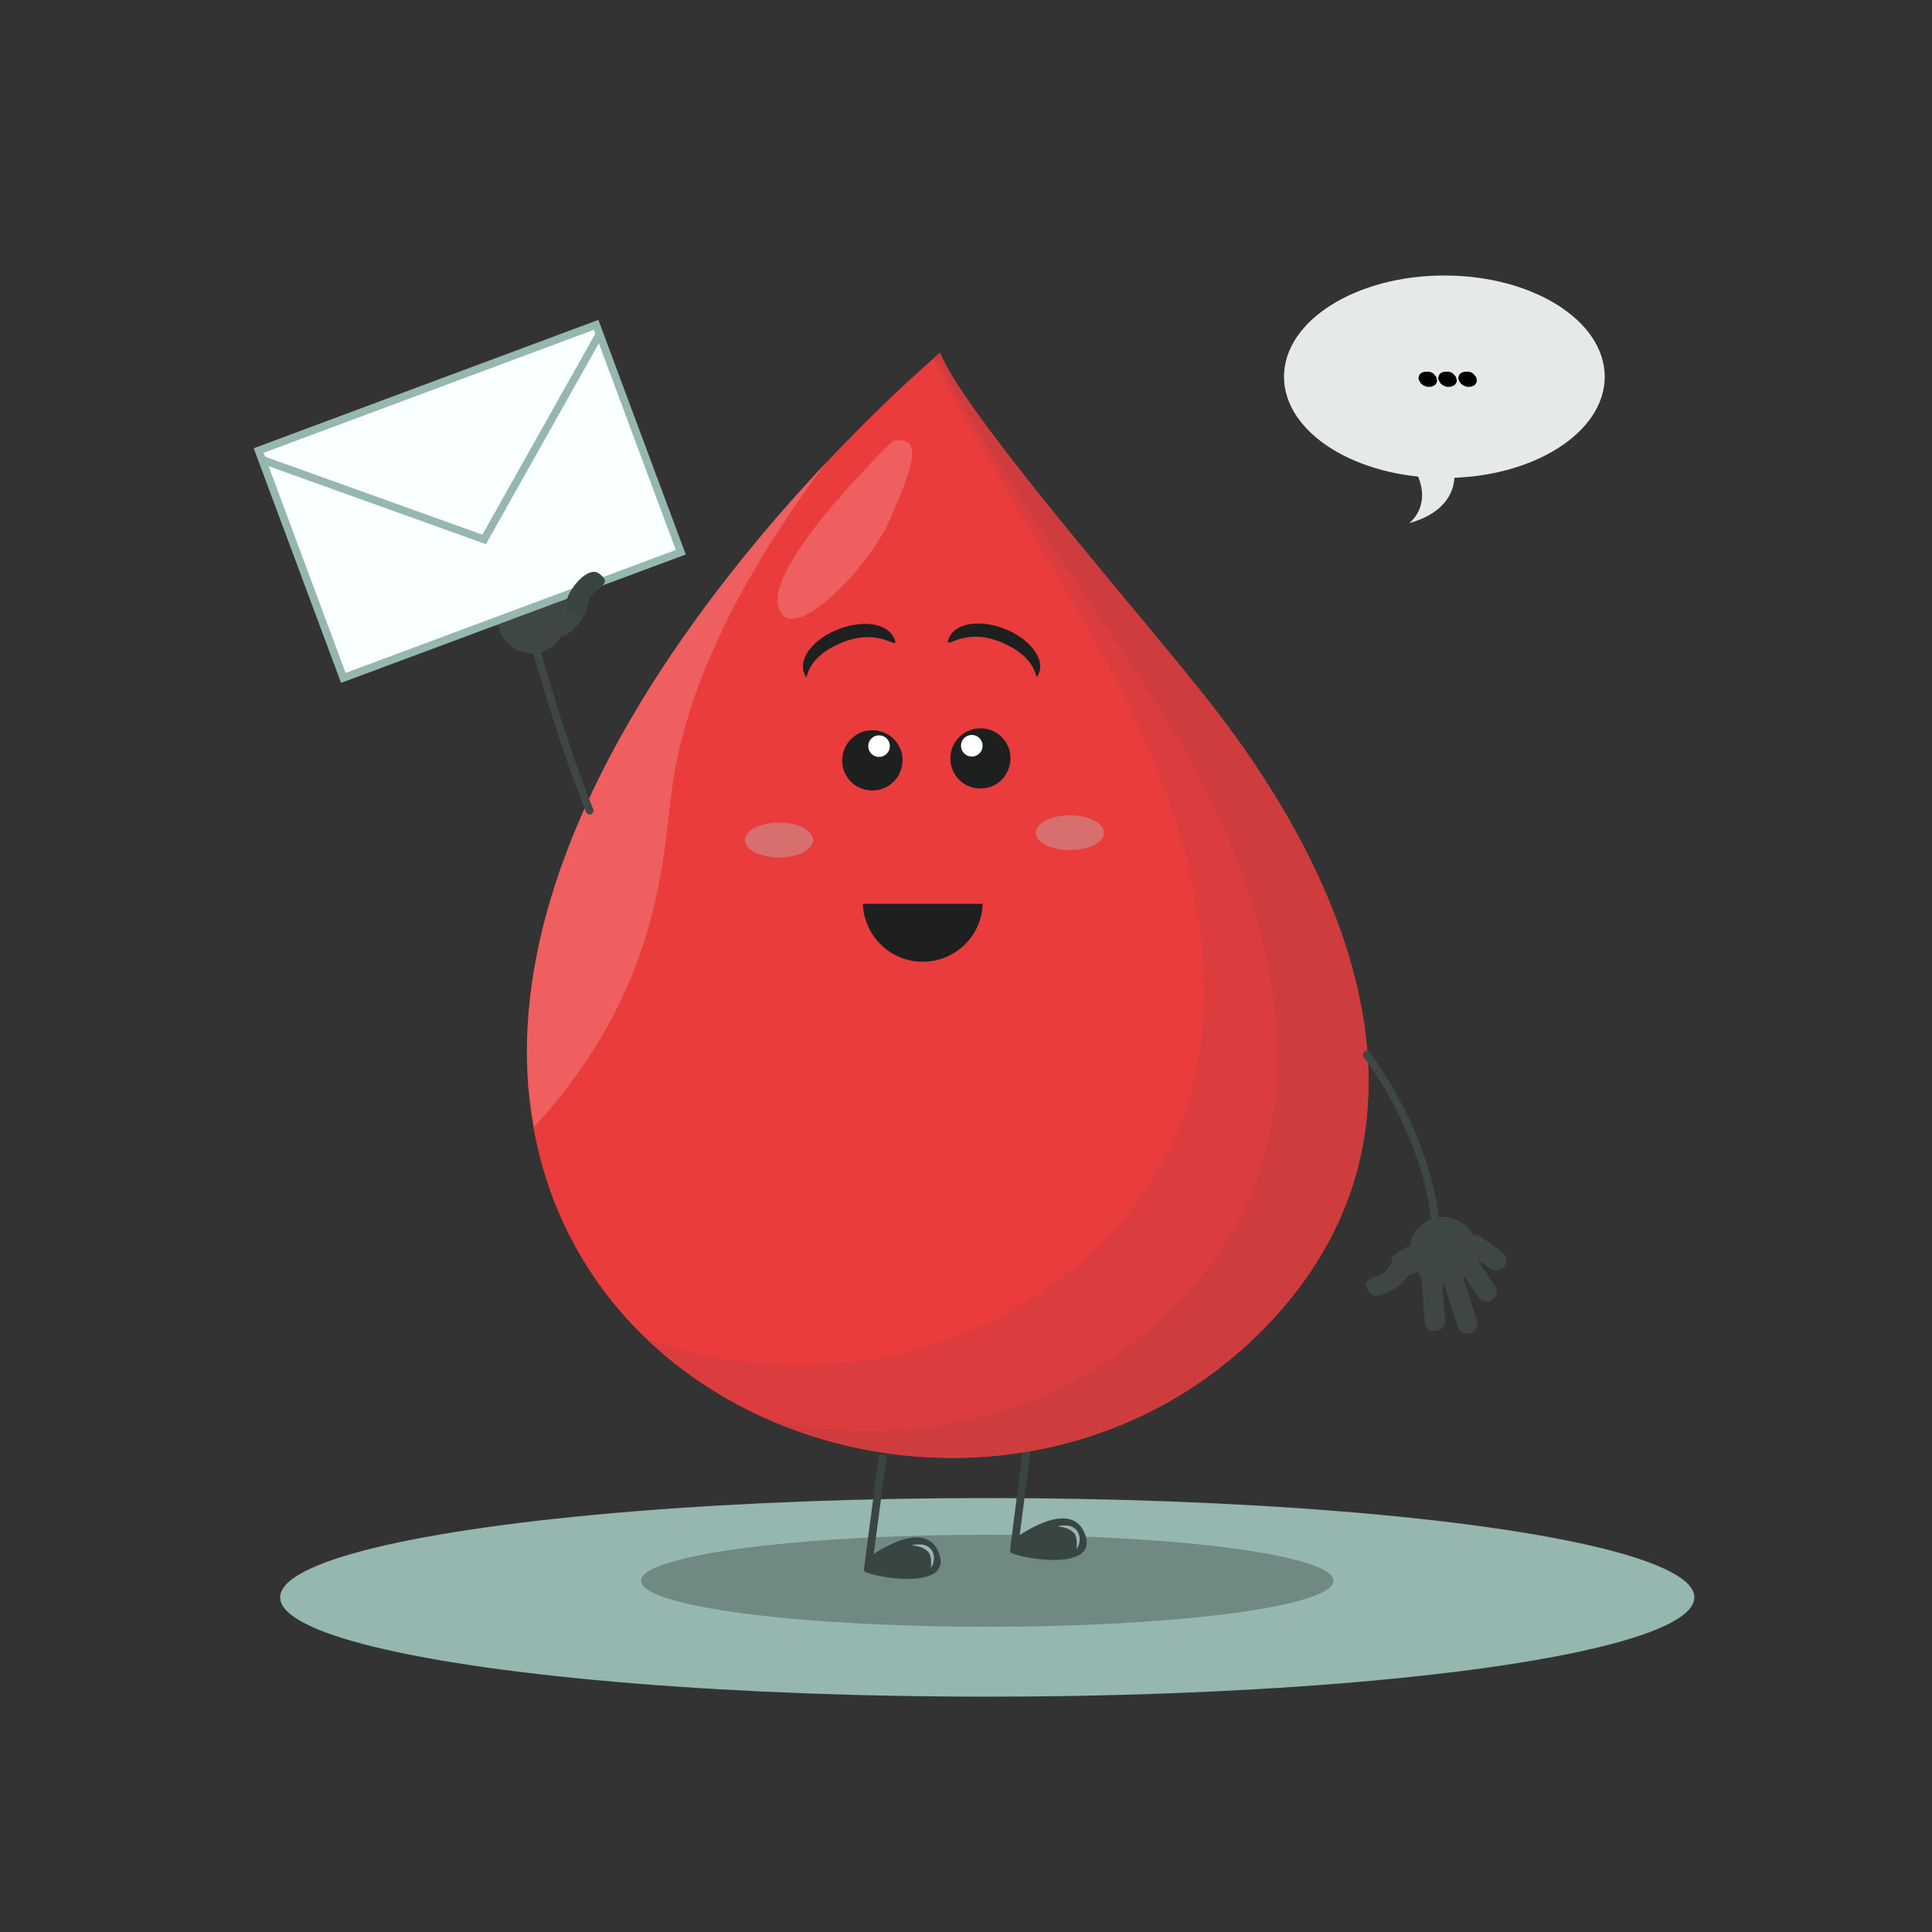 <?xml version="1.0" encoding="UTF-8"?>
<!-- Generator: Adobe Illustrator 25.3.0, SVG Export Plug-In . SVG Version: 6.00 Build 0)  -->
<svg xmlns="http://www.w3.org/2000/svg" xmlns:xlink="http://www.w3.org/1999/xlink" version="1.1" x="0px" y="0px" viewBox="0 0 500 500" style="enable-background:new 0 0 500 500;" xml:space="preserve">
<rect x="0" y="0" width="500" height="500" fill="#333333" stroke="none"/>
<style type="text/css">
	.st0{display:none;}
	.st1{display:inline;fill:#FAFFFF;}
	.st2{fill:#95B7AF;}
	.st3{fill:#708983;}
	.st4{fill:#B08920;}
	.st5{fill:#3E4744;}
	.st6{fill:none;stroke:#3E4744;stroke-width:2;stroke-linecap:round;stroke-linejoin:round;stroke-miterlimit:10;}
	.st7{fill:#0072B8;}
	.st8{fill:#003CA2;}
	.st9{fill:#601000;}
	.st10{fill:#384542;}
	.st11{fill:none;stroke:#384542;stroke-width:2;stroke-linecap:round;stroke-linejoin:round;stroke-miterlimit:10;}
	.st12{fill:#EB3C3D;}
	.st13{opacity:0.18;}
	.st14{fill:#FFFFFF;}
	.st15{fill:#DB3C3D;}
	.st16{fill:#CE3C3D;}
	.st17{fill:#D86F6F;}
	.st18{fill:#1D201F;}
	.st19{fill:none;stroke:#000000;stroke-width:3;stroke-miterlimit:10;}
	.st20{fill:#E6E9E9;}
	.st21{fill:none;stroke:#FFFFFF;stroke-width:3;stroke-linecap:round;stroke-linejoin:round;stroke-miterlimit:10;}
	.st22{fill:#ECEFEF;stroke:#847294;stroke-width:3;stroke-linecap:round;stroke-linejoin:round;stroke-miterlimit:10;}
	.st23{fill:#D00000;}
	.st24{fill:none;stroke:#384542;stroke-width:2;stroke-miterlimit:10;}
	.st25{fill:none;stroke:#847294;stroke-width:3;stroke-linecap:round;stroke-linejoin:round;stroke-miterlimit:10;}
	.st26{fill:#CFDFDB;}
	.st27{fill:#008AE7;}
	.st28{fill:#151A19;}
	.st29{fill:#F57070;}
	.st30{fill:#FAB7B7;}
	.st31{fill:#E79900;}
	.st32{fill:#E77200;}
	.st33{fill:#A0ADB0;}
	.st34{fill:#95B7E2;}
	.st35{fill:#337AC6;}
	.st36{fill:#AAC5E8;}
	.st37{fill:#8F9FB3;}
	.st38{fill:#BFD4EE;}
	.st39{fill:#669BD4;}
	.st40{fill:#81200D;}
	.st41{fill:#AD2B11;}
	.st42{fill:#EBB33D;}
	.st43{fill:#DB9F3D;}
	.st44{fill:#CE883D;}
	.st45{fill:#BDDEE9;}
	.st46{fill:#DE5A5E;}
	.st47{fill:none;stroke:#CA3E3F;stroke-width:2;stroke-linecap:round;stroke-linejoin:round;stroke-miterlimit:10;}
	.st48{fill:#DDA98B;stroke:#A67045;stroke-width:2;stroke-linecap:round;stroke-linejoin:round;stroke-miterlimit:10;}
	.st49{fill:#D1EFFF;stroke:#708983;stroke-width:2;stroke-linecap:round;stroke-linejoin:round;stroke-miterlimit:10;}
	.st50{fill:#DDA98B;}
	.st51{fill:none;stroke:#1D201F;stroke-width:2;stroke-miterlimit:10;}
	.st52{fill:none;stroke:#CA3E3F;stroke-width:8;stroke-linecap:round;stroke-linejoin:round;stroke-miterlimit:10;}
	.st53{fill:#ECB82B;}
	.st54{fill:#CA3E3F;}
	.st55{fill:#232524;}
	.st56{fill:#BF6F6F;}
	.st57{fill:#C25A5E;}
	.st58{fill:#FAFFFF;stroke:#95B7AF;stroke-width:2;stroke-miterlimit:10;}
	.st59{display:inline;}
	.st60{opacity:0.39;fill:#CA3E3F;enable-background:new    ;}
	.st61{opacity:0.24;fill:#CA3E3F;enable-background:new    ;}
	.st62{opacity:0.49;fill:#CA3E3F;enable-background:new    ;}
	.st63{opacity:0.18;fill:#FFFFFF;enable-background:new    ;}
</style>
<g id="BACKGROUND" class="st0">
	<rect class="st1" width="500" height="500"></rect>
</g>
<g id="Capa_2">
	<ellipse class="st2" cx="255.5" cy="413.4" rx="183" ry="25.7"></ellipse>
	<ellipse class="st3" cx="255.5" cy="409.1" rx="89.6" ry="11.9"></ellipse>
</g>
<g id="Calque_3">
	<ellipse class="st20" cx="373.8" cy="97.5" rx="41.5" ry="26.2"></ellipse>
	<path class="st20" d="M376.3,121.4c0,0,2.2,10-11.3,13.9c-2.1,1.1,6.8-3.4,1.1-13.9C361.9,113.6,376.3,121.4,376.3,121.4z"></path>
	<g>
		<path d="M380.1,96.2c0.2,0,0.4,0.1,0.7,0.2c0.4,0.2,0.7,0.5,1,0.9c0.2,0.2,0.3,0.5,0.4,1v0.1l0,0.3c-0.1,0.4-0.3,0.7-0.6,1    c-0.5,0.2-0.8,0.4-1.1,0.4h-0.8c-0.2,0-0.3,0-0.3-0.1c-0.3,0-0.8-0.3-1.3-0.7c-0.4-0.5-0.6-1-0.7-1.4c0-0.2,0.1-0.4,0.1-0.4    c0-0.2,0.1-0.4,0.3-0.7c0.3-0.3,0.7-0.5,1.2-0.6h0.9C380,96.1,380,96.2,380.1,96.2z"></path>
		<path d="M374.9,96.2c0.2,0,0.4,0.1,0.7,0.2c0.4,0.2,0.7,0.5,1,0.9c0.2,0.2,0.3,0.5,0.4,1v0.1l0,0.3c-0.1,0.4-0.3,0.7-0.6,1    c-0.5,0.2-0.8,0.4-1.1,0.4h-0.8c-0.2,0-0.3,0-0.3-0.1c-0.3,0-0.8-0.3-1.3-0.7c-0.4-0.5-0.6-1-0.7-1.4c0-0.2,0.1-0.4,0.1-0.4    c0-0.2,0.1-0.4,0.3-0.7c0.3-0.3,0.7-0.5,1.2-0.6h0.9C374.8,96.1,374.9,96.2,374.9,96.2z"></path>
		<path d="M369.8,96.2c0.2,0,0.4,0.1,0.7,0.2c0.4,0.2,0.7,0.5,1,0.9c0.2,0.2,0.3,0.5,0.4,1v0.1l0,0.3c-0.1,0.4-0.3,0.7-0.6,1    c-0.5,0.2-0.8,0.4-1.1,0.4h-0.8c-0.2,0-0.3,0-0.3-0.1c-0.3,0-0.8-0.3-1.3-0.7c-0.4-0.5-0.6-1-0.7-1.4c0-0.2,0.1-0.4,0.1-0.4    c0-0.2,0.1-0.4,0.3-0.7c0.3-0.3,0.7-0.5,1.2-0.6h0.9C369.7,96.1,369.8,96.2,369.8,96.2z"></path>
	</g>
	<g>
		<line class="st11" x1="228.4" y1="377.3" x2="224.6" y2="406"></line>
		<path class="st10" d="M224.5,403.3c0,0,14.5-11.1,18.4-1.6c3.9,9.5-14.2,7.1-19.1,5.1L224.5,403.3z"></path>
		<g>
			<path class="st2" d="M240.9,405.8c0.1-0.8,0.1-1.6,0-2.4c-0.1-0.8-0.3-1.4-0.8-1.9c-0.5-0.5-1.1-0.8-1.8-1.1l-1.1-0.3     c-0.4-0.1-0.8-0.1-1.2-0.2c0.4-0.1,0.8-0.2,1.2-0.2c0.4,0,0.9,0,1.3,0c0.9,0.1,1.8,0.5,2.4,1.2c0.6,0.7,0.9,1.7,0.8,2.6     C241.7,404.2,241.4,405.1,240.9,405.8z"></path>
		</g>
	</g>
	<g>
		<line class="st11" x1="266.1" y1="372.4" x2="262.4" y2="401.1"></line>
		<path class="st10" d="M262.3,398.4c0,0,14.5-11.1,18.4-1.6c3.9,9.5-14.2,7.1-19.1,5.1L262.3,398.4z"></path>
		<g>
			<path class="st2" d="M278.6,400.9c0.1-0.8,0.1-1.6,0-2.4c-0.1-0.8-0.3-1.4-0.8-1.9c-0.5-0.5-1.1-0.8-1.8-1.1l-1.1-0.3     c-0.4-0.1-0.8-0.1-1.2-0.2c0.4-0.1,0.8-0.2,1.2-0.2c0.4,0,0.9,0,1.3,0c0.9,0.1,1.8,0.5,2.4,1.2c0.6,0.7,0.9,1.7,0.8,2.6     C279.4,399.4,279.1,400.2,278.6,400.9z"></path>
		</g>
	</g>
	<path class="st12" d="M243.2,91.4c0,0-113.8,95.2-106.5,189.6c7.3,94.4,129.2,128.6,192.3,60.8c63.1-67.8-11.5-154.2-21.3-166.5   C292.6,156.3,248.9,106.1,243.2,91.4z"></path>
	<g class="st13">
		<path class="st14" d="M213.8,119.7c-33.2,35.2-81.9,98.4-77.1,161.3c0,0.3,1.4,10.4,1.5,10.7c33.1-36.2,33.2-69.5,35.8-88.2    C178.9,168.3,202.4,135,213.8,119.7z"></path>
	</g>
	<path class="st15" d="M307.8,175.2c-15.2-19-58.9-69.2-64.5-83.9c0,0-0.7,0.6-1.9,1.6c12.2,23.2,31.5,54.6,39.8,69.2   c7.7,13.6,67.6,110.8-5.5,167.8c-32.6,25.4-73.5,28.9-108.2,16.6c42,40.1,116.7,43.5,161.6-4.8   C392.1,273.9,317.6,187.5,307.8,175.2z"></path>
	<path class="st16" d="M307.8,175.2c-15.2-19-58.9-69.2-64.5-83.9c0,0-0.3,0.3-1,0.8c10.1,20.8,41,65.1,52.6,83.1   c8.5,13.2,73.6,106.9,3.8,167.8c-28.8,25.1-65.7,31.9-98.9,24.6c41.6,17.9,94.5,11.6,129.4-26C392.1,273.9,317.6,187.5,307.8,175.2   z"></path>
	<g>
		<g class="st13">
			<path class="st14" d="M231.1,114.1c0,0-32.4,31.1-29.7,42.7c2.7,11.6,23.3-9.6,28.9-22.3C235.9,121.7,239.4,112.5,231.1,114.1z"></path>
		</g>
	</g>
	<g>
		<path class="st18" d="M208.1,174.2c1.5,3.8-1.4-3.6,10.3-8.1c9.9-3.8,14.6,2.9,13-0.9s-7.9-4.9-14.3-2.4    C210.6,165.2,206.6,170.4,208.1,174.2z"></path>
	</g>
	<g>
		<g>
			<g>
				<path class="st5" d="M146.3,161.7c-0.8,4.8-5.2,8.1-10,7.3c-4.8-0.8-8.1-5.2-7.3-10c0.8-4.8,5.2-8.1,10-7.3      C143.7,152.5,146.9,156.9,146.3,161.7z"></path>
			</g>
		</g>
		<g>
			<g>
				<g>
					<path class="st5" d="M147.2,153.6c-2.5-1.8-3.2-6.1-6-2.5c-2.8,3.6,7.7,11.4,9.7,8.1C154.2,153.7,149.7,155.4,147.2,153.6z"></path>
				</g>
				<g>
					<path class="st5" d="M138.2,164.6l-9.3-9.3c-1-1-1-2.7,0-3.7c1-1,2.7-1,3.7,0l9.3,9.3c1,1,1,2.7,0,3.7       c-0.1,0.2-0.3,0.3-0.5,0.4C140.4,165.7,139.1,165.5,138.2,164.6z"></path>
				</g>
				<g>
					<path class="st5" d="M142.5,162.3c-1.2,0.9-2.9,0.7-3.7-0.5l-7.9-10.5c-0.9-1.2-0.7-2.9,0.5-3.7c1.2-0.9,2.9-0.7,3.7,0.5       l7.9,10.5c0.8,0.9,0.7,2.2,0,3.2C142.8,161.9,142.7,162,142.5,162.3z"></path>
				</g>
				<g>
					<path class="st5" d="M141.3,153.6c-1.3,0.7-2.8,0.3-3.6-0.9l-6.2-9.7c-0.7-1.3-0.3-2.8,0.9-3.6c1.3-0.7,2.8-0.3,3.6,0.9       l6.2,9.7c0.4,0.7,0.5,1.5,0.3,2.1C142.3,152.6,141.9,153.2,141.3,153.6z"></path>
				</g>
				<g>
					<path class="st5" d="M127,155.9c1.1-1,2.8-0.9,6.3,3.3l4.5,5.2c-1.6-1.9-1.7-0.3-2.8,0.7c-1.1,1-2.8,0.9-3.7-0.3l-4.5-5.2       c-0.2-0.2-0.3-0.5-0.4-0.8C125.9,157.8,126.2,156.7,127,155.9z"></path>
				</g>
				<g>
					<path class="st5" d="M134.9,165.1l-2.9-5.8c-0.4-0.9,1.7-2.6,4.7-4c3-1.3,5.8-1.7,6.2-0.9l2.9,5.8c0.4,0.9-1.7,2.6-4.7,4       c-0.9,0.4-1.9,0.8-2.7,1C136.6,165.7,135.2,165.7,134.9,165.1z"></path>
				</g>
				<g>
					<path class="st5" d="M145.2,164.4l-3.5-3c-0.5-0.5,0.4-2.2,2-3.8c1.6-1.7,3.4-2.6,3.8-2.2l3.5,3c0.5,0.5-0.4,2.2-2,3.8       c-0.5,0.5-1,1-1.5,1.4C146.5,164.4,145.6,164.8,145.2,164.4z"></path>
				</g>
			</g>
		</g>
		<path class="st6" d="M152.6,209.8c-9.1-22.7-16.2-50.5-16.2-50.5"></path>
	</g>
	<path class="st18" d="M233.5,197.8c-0.6,4.3-4.5,7.3-8.8,6.7c-4.8-0.6-8-5.5-6.3-10.3c1-2.9,3.7-5,6.8-5.2   C230.4,188.7,234.2,193.1,233.5,197.8"></path>
	<circle class="st14" cx="227.5" cy="193.1" r="2.8"></circle>
	<path class="st18" d="M246,197.3c-0.6-4.8,3.2-9.1,8.3-8.8c3.1,0.2,5.8,2.3,6.8,5.2c1.6,4.8-1.6,9.7-6.3,10.3   C250.5,204.6,246.6,201.6,246,197.3"></path>
	<circle class="st14" cx="251.5" cy="193" r="2.8"></circle>
	<path class="st18" d="M223.3,233.9c0.3,8.3,7.1,15,15.5,15s15.3-6.7,15.5-15H223.3z"></path>
	<path class="st17" d="M210.4,217.4c0,2.5-3.9,4.5-8.8,4.5s-8.8-2-8.8-4.5s3.9-4.5,8.8-4.5S210.4,214.9,210.4,217.4z"></path>
	<path class="st17" d="M285.7,215.5c0,2.5-3.9,4.5-8.8,4.5c-4.9,0-8.8-2-8.8-4.5s3.9-4.5,8.8-4.5C281.8,211,285.7,213,285.7,215.5z"></path>
	<g>
		<path class="st18" d="M259.9,162.7c-6.4-2.5-12.8-1.4-14.3,2.4c-1.5,3.8,3.1-2.9,13,0.9c11.7,4.6,8.8,12,10.3,8.1    C270.4,170.4,266.4,165.2,259.9,162.7z"></path>
	</g>
	<g>
		<g>
			<g>
				<path class="st5" d="M364.9,322.1c0.9-4.7,5.4-7.9,10.2-7c4.7,0.9,7.9,5.4,7,10.2s-5.4,7.9-10.2,7      C367.2,331.4,364.1,326.9,364.9,322.1z"></path>
			</g>
		</g>
		<g>
			<g>
				<g>
					<path class="st5" d="M358.3,329.2c-2.4,1.9-6.7,1.5-4,5.2c2.7,3.6,13-4.5,10.3-7.2C360.3,322.6,360.7,327.3,358.3,329.2z"></path>
				</g>
				<g>
					<path class="st5" d="M379.5,321.9l7.4,10.9c0.8,1.2,0.5,2.8-0.7,3.6c-1.2,0.8-2.8,0.5-3.6-0.7l-7.4-10.9       c-0.8-1.2-0.5-2.8,0.7-3.6c0.2-0.1,0.3-0.3,0.5-0.3C377.6,320.5,378.8,320.9,379.5,321.9z"></path>
				</g>
				<g>
					<path class="st5" d="M374.9,327.5c1.5-0.5,2.9,0.3,3.3,1.7l4,12.5c0.5,1.5-0.3,2.9-1.7,3.3c-1.5,0.5-2.9-0.3-3.3-1.7l-4-12.5       c-0.4-1.1,0.1-2.3,1.1-3C374.5,327.7,374.6,327.7,374.9,327.5z"></path>
				</g>
				<g>
					<path class="st5" d="M370.3,327.7c1.5-0.1,2.6,1,2.8,2.5l0.9,11.5c0.1,1.5-1,2.6-2.5,2.8c-1.5,0.1-2.6-1-2.8-2.5l-0.9-11.5       c-0.1-0.8,0.2-1.5,0.7-2C368.9,328.1,369.6,327.8,370.3,327.7z"></path>
				</g>
				<g>
					<path class="st5" d="M389.4,327.7c-0.9,1.2-2.5,1.5-3.7,0.7l-5.6-4c-1.2-0.9-1.5-2.5-0.7-3.7s2.5-1.5,3.7-0.7l5.6,4       c0.2,0.2,0.4,0.4,0.6,0.7C390,325.6,390,326.8,389.4,327.7z"></path>
				</g>
				<g>
					<path class="st5" d="M376.3,319l2.7,5.9c0.4,0.9-1.8,2.6-4.8,3.8c-3.1,1.3-5.9,1.6-6.2,0.7l-2.7-5.9c-0.4-0.9,1.8-2.6,4.8-3.8       c0.9-0.4,1.9-0.7,2.7-0.9C374.6,318.4,376,318.4,376.3,319z"></path>
				</g>
				<g>
					<path class="st5" d="M367.8,322.3l2.2,4c0.3,0.6-1.1,1.9-3.2,2.9c-2.1,1-4.1,1.3-4.4,0.8l-2.2-4c-0.3-0.6,1.1-1.9,3.2-2.9       c0.6-0.3,1.3-0.6,1.8-0.8C366.5,321.8,367.5,321.7,367.8,322.3z"></path>
				</g>
			</g>
		</g>
		<path class="st6" d="M371.8,322.9c0.1-26.8-18.1-49.9-18.1-49.9"></path>
	</g>
	<rect x="75" y="98.3" transform="matrix(0.937 -0.349 0.349 0.937 -37.639 50.666)" class="st58" width="93.2" height="62.8"></rect>
	<polyline class="st58" points="67.9,119 125.3,139.6 155.2,86.4  "></polyline>
	<g>
		<path class="st10" d="M152.8,154.5c1.8-2.6,6-3.4,2.2-6.1c-3.7-2.6-11.1,8.2-7.7,10C152.9,161.4,151.1,157,152.8,154.5z"></path>
	</g>
</g>
<g id="Calque_4" class="st0">
	<g class="st59">
		<g>
			<g>
				<path class="st54" d="M240.1,87.6c0,0,118.2,89.7,115.3,184.4c-2.8,94.7-123,134.6-189.2,69.8s4.2-154.6,13.4-167.3      C193.9,154.7,235.1,102.5,240.1,87.6z"></path>
				<path class="st60" d="M270.8,114.5c34.8,33.6,86.5,94.4,84.6,157.4c0,0.3-0.9,10.5-0.9,10.8c-34.8-34.5-36.5-67.8-39.9-86.4      C308,161.3,283,129.2,270.8,114.5z"></path>
				<path class="st61" d="M179.6,174.4c14.3-19.7,55.5-71.9,60.5-86.8c0,0,0.7,0.5,2,1.6c-11.1,23.7-28.9,56-36.5,71      c-7.1,14-62.3,113.9,13.4,167.3c33.8,23.8,74.8,25.4,108.9,11.4c-40,42-114.5,49-161.6,2.8C100,276.9,170.4,187.1,179.6,174.4z"></path>
				<path class="st62" d="M179.6,174.4c14.3-19.7,55.5-71.9,60.5-86.8c0,0,0.4,0.3,1,0.8c-9.1,21.2-37.9,67-48.6,85.5      c-7.8,13.6-68.4,110.3,4.2,167.8c29.9,23.7,67.1,28.7,100,19.9c-40.7,19.8-93.8,16-130.5-19.8      C100,276.9,170.4,187.1,179.6,174.4z"></path>
			</g>
			<g>
				<path class="st63" d="M253.3,109.7c0,0,33.8,29.5,31.7,41.2s-23.7-8.5-30-20.9C248.8,117.5,245,108.5,253.3,109.7z"></path>
				<path class="st63" d="M257.7,147.6c0,0,23.1,16.7,22.4,24.3c-0.7,7.5-15.5-4-20.2-11.5C255.3,152.8,252.3,147.4,257.7,147.6z"></path>
			</g>
		</g>
		<g>
			<g>
				<path class="st18" d="M243.7,206.7c-2.1-2.4-5.7-2.7-8.2-0.7s-2.8,5.6-0.9,8.1L243.7,206.7z"></path>
				<g>
					<g>
						<g>
							<path class="st18" d="M238.3,190.3c0-4.9,0,4.7-8.9,4.7c-7.6,0-8.9-9.6-8.9-4.7s4,8.9,8.9,8.9S238.3,195.2,238.3,190.3z"></path>
						</g>
						<g>
							<path class="st18" d="M285.8,189.5c0-4.9,0,4.7-8.9,4.7c-7.6,0-8.9-9.6-8.9-4.7s4,8.9,8.9,8.9S285.8,194.4,285.8,189.5z"></path>
						</g>
						<path class="st17" d="M215.6,209.3c0,2.8-4.5,5.1-10,5.1s-10-2.3-10-5.1s4.5-5.1,10-5.1S215.6,206.5,215.6,209.3z"></path>
						<g>
							<path class="st18" d="M275.9,221.6c1.6-4.7-1.5,4.4-21-2.1c-16.6-5.5-16.5-15.6-18-10.9c-1.6,4.7,5.9,11.4,16.7,15         C264.4,227.1,274.4,226.2,275.9,221.6z"></path>
						</g>
						<g>
							<path class="st18" d="M218.7,179c2.7,3.1-2.5-2.9,7-11.1c8.1-6.9,14.7-2.1,12-5.2s-9.1-2-14.3,2.5         C218.1,169.7,216,175.9,218.7,179z"></path>
						</g>
						<g>
							<path class="st18" d="M274.5,166.3c-1.1,2,1.1-1.9,7.7,1.9c5.7,3.2,4.4,7.7,5.6,5.7s-0.9-5.4-4.6-7.4         C279.5,164.3,275.6,164.2,274.5,166.3z"></path>
						</g>
					</g>
					<g>
						<path class="st17" d="M293.5,209.3c0,2.8,4.5,5.1,10,5.1s10-2.3,10-5.1s-4.5-5.1-10-5.1S293.5,206.5,293.5,209.3z"></path>
					</g>
				</g>
			</g>
		</g>
	</g>
</g>
</svg>
